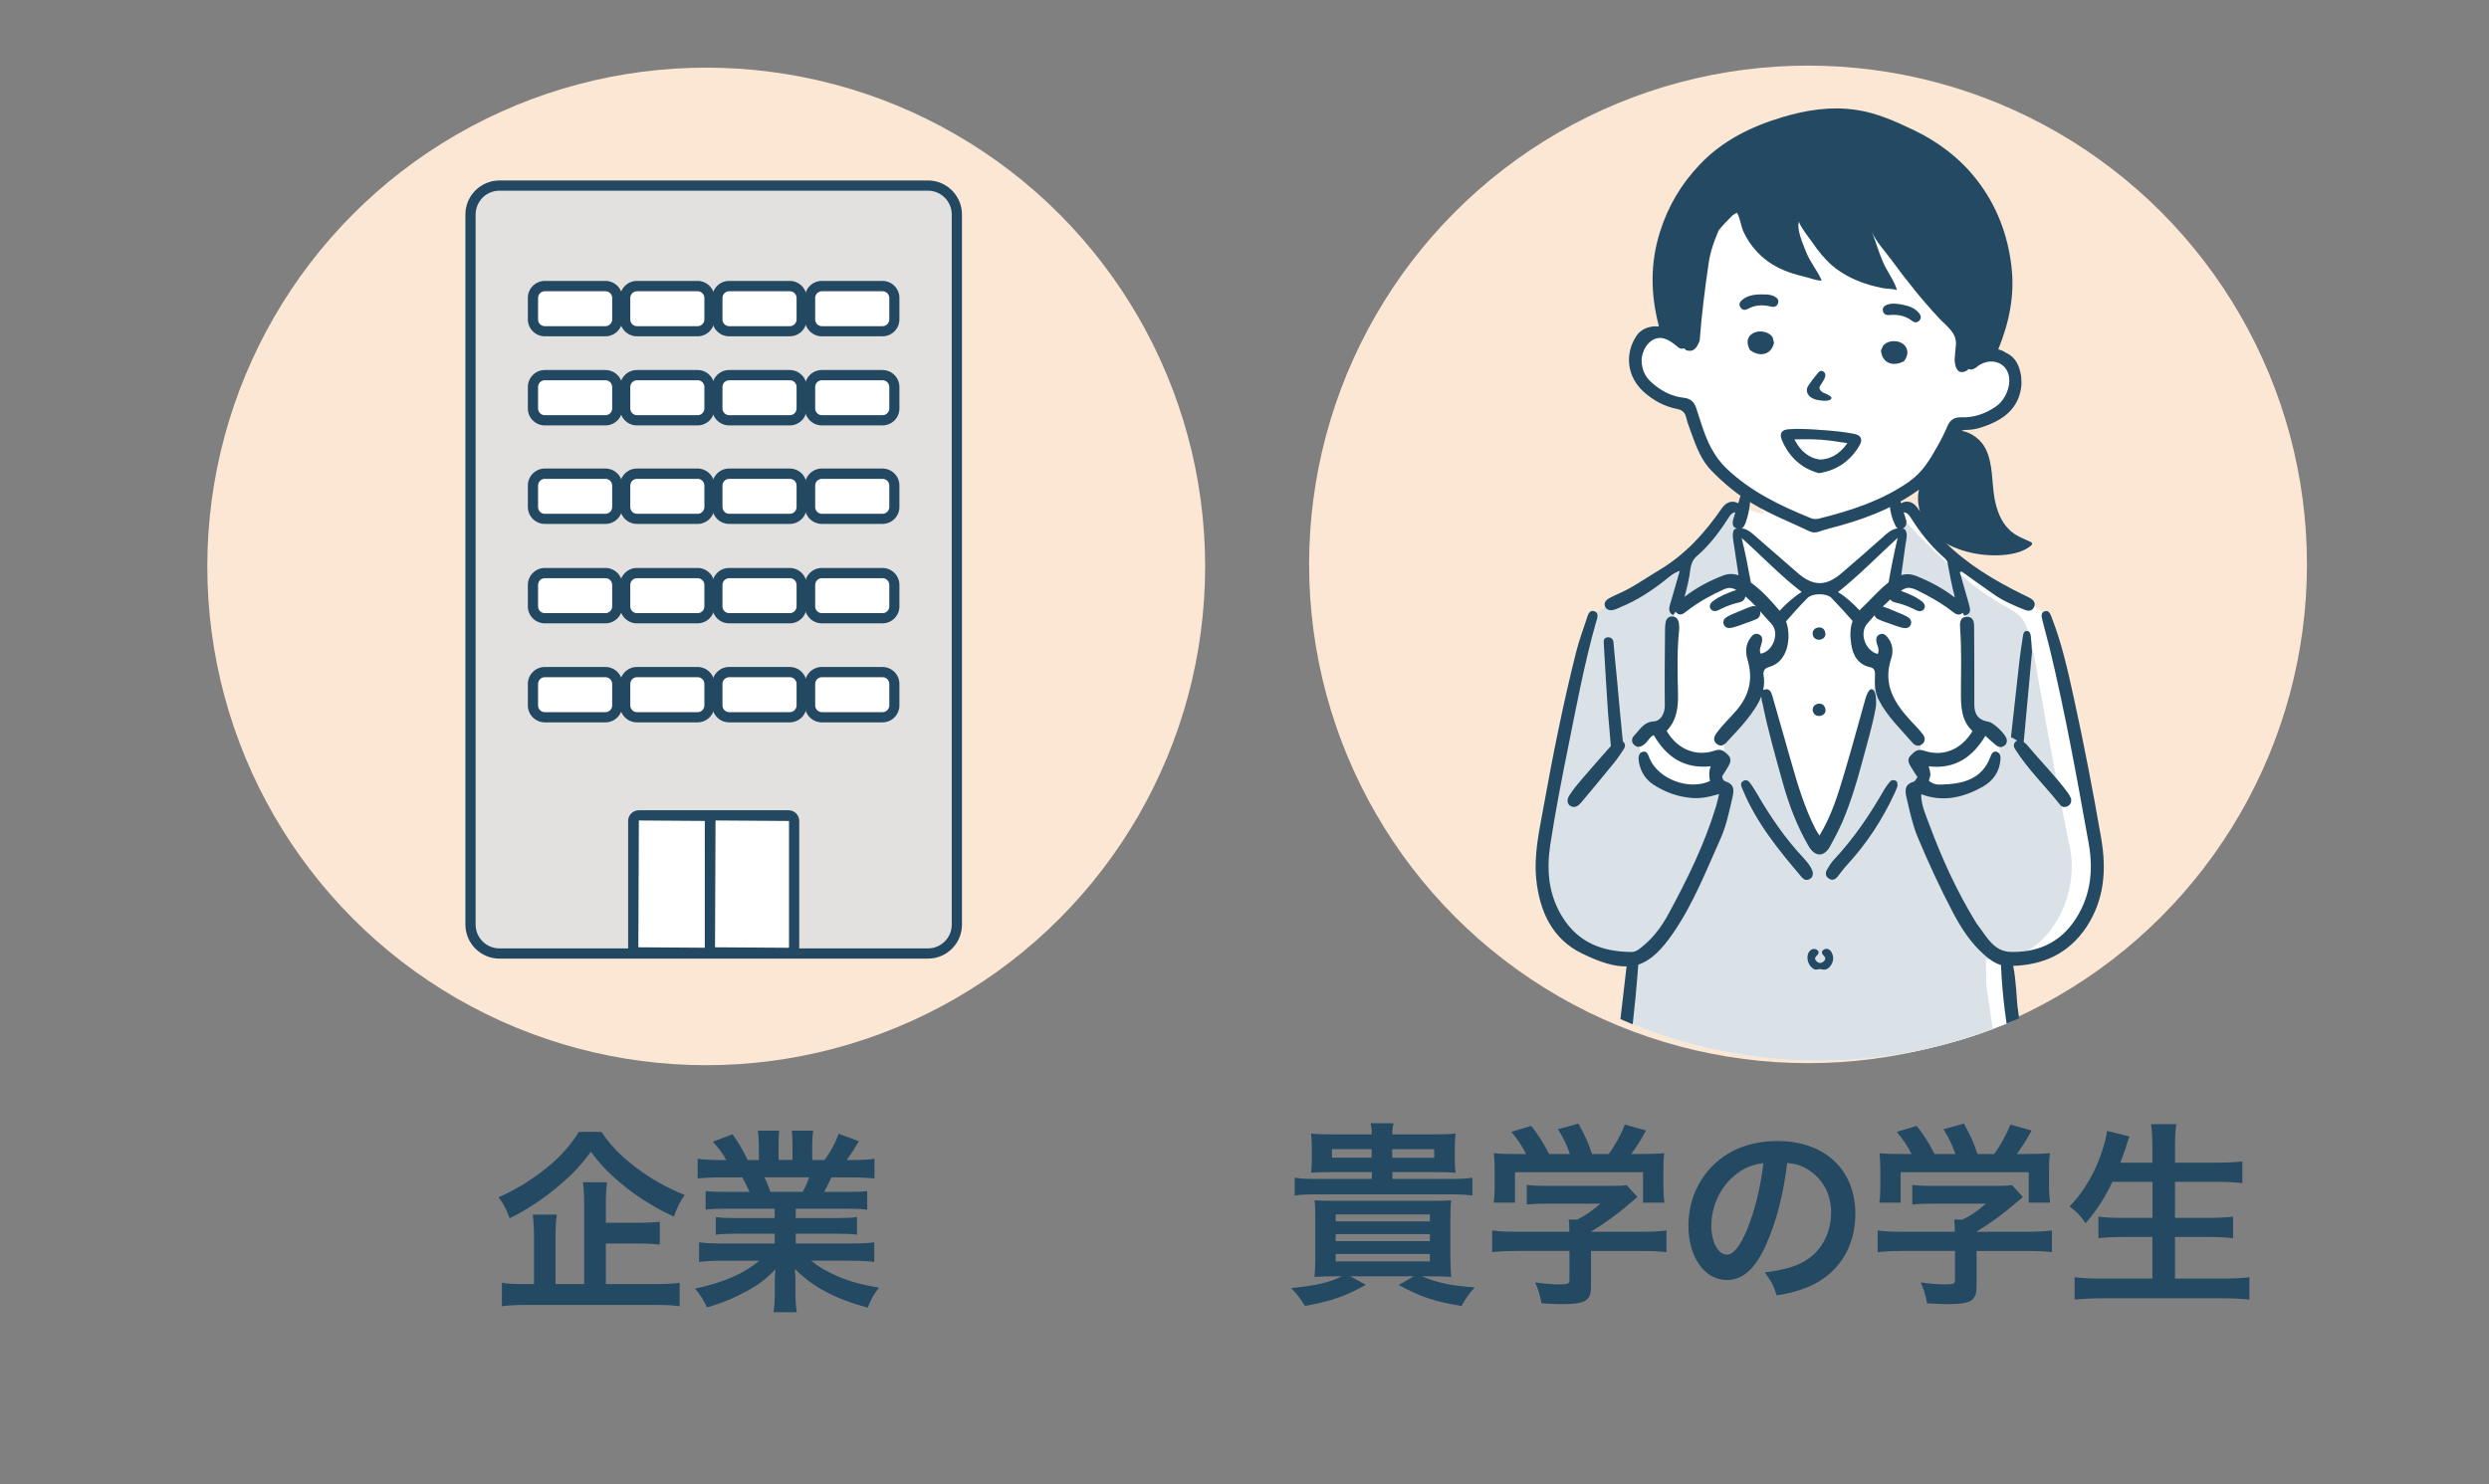 <?xml version="1.0" encoding="UTF-8"?><svg id="_イヤー_1" xmlns="http://www.w3.org/2000/svg" xmlns:xlink="http://www.w3.org/1999/xlink" viewBox="0 0 243.5 145.27"><rect x="0" y="0" width="243.5" height="145.27" fill="#808080" stroke="none"/><defs><style>.cls-1{fill:none;}.cls-2{clip-path:url(#clippath);}.cls-3{fill:#e3e1e0;}.cls-4{fill:#fff;}.cls-5{fill:#fbe7d3;}.cls-6{fill:#dae2e8;}.cls-7{fill:#244962;}.cls-8{fill:#234862;}.cls-9{fill:#83abce;}</style><clipPath id="clippath"><circle class="cls-1" cx="177.94" cy="55.43" r="48.37"/></clipPath></defs><circle class="cls-5" cx="69.09" cy="55.43" r="48.81"/><g><g><path class="cls-3" d="M90.78,93.31H48.86c-1.56,0-2.83-1.27-2.83-2.83V20.99c0-1.56,1.27-2.83,2.83-2.83h41.92c1.56,0,2.83,1.27,2.83,2.83V90.48c0,1.56-1.27,2.83-2.83,2.83Z"/><path class="cls-8" d="M90.78,93.81H48.86c-1.84,0-3.33-1.5-3.33-3.33V20.99c0-1.84,1.5-3.33,3.33-3.33h41.92c1.84,0,3.33,1.5,3.33,3.33V90.48c0,1.84-1.49,3.33-3.33,3.33ZM48.86,18.66c-1.29,0-2.33,1.05-2.33,2.33V90.48c0,1.29,1.05,2.33,2.33,2.33h41.92c1.29,0,2.33-1.05,2.33-2.33V20.99c0-1.29-1.05-2.33-2.33-2.33H48.86Z"/></g><g><g><path class="cls-4" d="M59.23,41.13h-5.93c-.64,0-1.16-.52-1.16-1.16v-2.1c0-.64,.52-1.16,1.16-1.16h5.93c.64,0,1.16,.52,1.16,1.16v2.1c0,.64-.52,1.16-1.16,1.16Z"/><path class="cls-8" d="M59.23,41.63h-5.93c-.91,0-1.66-.74-1.66-1.66v-2.1c0-.91,.74-1.66,1.66-1.66h5.93c.91,0,1.66,.74,1.66,1.66v2.1c0,.92-.75,1.66-1.66,1.66Zm-5.93-4.42c-.36,0-.66,.29-.66,.66v2.1c0,.36,.29,.66,.66,.66h5.93c.36,0,.66-.29,.66-.66v-2.1c0-.36-.29-.66-.66-.66h-5.93Z"/></g><g><path class="cls-4" d="M68.24,41.13h-5.93c-.64,0-1.16-.52-1.16-1.16v-2.1c0-.64,.52-1.16,1.16-1.16h5.93c.64,0,1.16,.52,1.16,1.16v2.1c0,.64-.52,1.16-1.16,1.16Z"/><path class="cls-8" d="M68.24,41.63h-5.93c-.91,0-1.66-.74-1.66-1.66v-2.1c0-.91,.74-1.66,1.66-1.66h5.93c.91,0,1.66,.74,1.66,1.66v2.1c0,.92-.74,1.66-1.66,1.66Zm-5.92-4.42c-.36,0-.66,.29-.66,.66v2.1c0,.36,.29,.66,.66,.66h5.93c.36,0,.66-.29,.66-.66v-2.1c0-.36-.29-.66-.66-.66h-5.93Z"/></g><g><path class="cls-4" d="M77.26,41.13h-5.93c-.64,0-1.16-.52-1.16-1.16v-2.1c0-.64,.52-1.16,1.16-1.16h5.93c.64,0,1.16,.52,1.16,1.16v2.1c0,.64-.52,1.16-1.16,1.16Z"/><path class="cls-8" d="M77.26,41.63h-5.93c-.91,0-1.66-.74-1.66-1.66v-2.1c0-.91,.74-1.66,1.66-1.66h5.93c.91,0,1.66,.74,1.66,1.66v2.1c0,.92-.74,1.66-1.66,1.66Zm-5.92-4.42c-.36,0-.66,.29-.66,.66v2.1c0,.36,.29,.66,.66,.66h5.93c.36,0,.66-.29,.66-.66v-2.1c0-.36-.29-.66-.66-.66h-5.93Z"/></g><g><path class="cls-4" d="M86.33,41.13h-5.93c-.64,0-1.16-.52-1.16-1.16v-2.1c0-.64,.52-1.16,1.16-1.16h5.93c.64,0,1.16,.52,1.16,1.16v2.1c0,.64-.52,1.16-1.16,1.16Z"/><path class="cls-8" d="M86.33,41.63h-5.93c-.91,0-1.66-.74-1.66-1.66v-2.1c0-.91,.74-1.66,1.66-1.66h5.93c.91,0,1.66,.74,1.66,1.66v2.1c0,.92-.74,1.66-1.66,1.66Zm-5.92-4.42c-.36,0-.66,.29-.66,.66v2.1c0,.36,.29,.66,.66,.66h5.93c.36,0,.66-.29,.66-.66v-2.1c0-.36-.29-.66-.66-.66h-5.93Z"/></g></g><g><g><path class="cls-4" d="M59.23,32.41h-5.93c-.64,0-1.16-.52-1.16-1.16v-2.1c0-.64,.52-1.16,1.16-1.16h5.93c.64,0,1.16,.52,1.16,1.16v2.1c0,.65-.52,1.16-1.16,1.16Z"/><path class="cls-8" d="M59.23,32.91h-5.93c-.91,0-1.66-.74-1.66-1.66v-2.1c0-.91,.74-1.66,1.66-1.66h5.93c.91,0,1.66,.74,1.66,1.66v2.1c0,.92-.75,1.66-1.66,1.66Zm-5.93-4.41c-.36,0-.66,.29-.66,.66v2.1c0,.36,.29,.66,.66,.66h5.93c.36,0,.66-.3,.66-.66v-2.1c0-.36-.29-.66-.66-.66h-5.93Z"/></g><g><path class="cls-4" d="M68.24,32.41h-5.93c-.64,0-1.16-.52-1.16-1.16v-2.1c0-.64,.52-1.16,1.16-1.16h5.93c.64,0,1.16,.52,1.16,1.16v2.1c0,.65-.52,1.16-1.16,1.16Z"/><path class="cls-8" d="M68.24,32.91h-5.93c-.91,0-1.66-.74-1.66-1.66v-2.1c0-.91,.74-1.66,1.66-1.66h5.93c.91,0,1.66,.74,1.66,1.66v2.1c0,.92-.74,1.66-1.66,1.66Zm-5.92-4.41c-.36,0-.66,.29-.66,.66v2.1c0,.36,.29,.66,.66,.66h5.93c.36,0,.66-.3,.66-.66v-2.1c0-.36-.29-.66-.66-.66h-5.93Z"/></g><g><path class="cls-4" d="M77.26,32.41h-5.93c-.64,0-1.16-.52-1.16-1.16v-2.1c0-.64,.52-1.16,1.16-1.16h5.93c.64,0,1.16,.52,1.16,1.16v2.1c0,.65-.52,1.16-1.16,1.16Z"/><path class="cls-8" d="M77.26,32.91h-5.93c-.91,0-1.66-.74-1.66-1.66v-2.1c0-.91,.74-1.66,1.66-1.66h5.93c.91,0,1.66,.74,1.66,1.66v2.1c0,.92-.74,1.66-1.66,1.66Zm-5.92-4.41c-.36,0-.66,.29-.66,.66v2.1c0,.36,.29,.66,.66,.66h5.93c.36,0,.66-.3,.66-.66v-2.1c0-.36-.29-.66-.66-.66h-5.93Z"/></g><g><path class="cls-4" d="M86.33,32.41h-5.93c-.64,0-1.16-.52-1.16-1.16v-2.1c0-.64,.52-1.16,1.16-1.16h5.93c.64,0,1.16,.52,1.16,1.16v2.1c0,.65-.52,1.16-1.16,1.16Z"/><path class="cls-8" d="M86.33,32.91h-5.93c-.91,0-1.66-.74-1.66-1.66v-2.1c0-.91,.74-1.66,1.66-1.66h5.93c.91,0,1.66,.74,1.66,1.66v2.1c0,.92-.74,1.66-1.66,1.66Zm-5.92-4.41c-.36,0-.66,.29-.66,.66v2.1c0,.36,.29,.66,.66,.66h5.93c.36,0,.66-.3,.66-.66v-2.1c0-.36-.29-.66-.66-.66h-5.93Z"/></g></g><g><g><path class="cls-4" d="M59.23,50.77h-5.93c-.64,0-1.16-.52-1.16-1.16v-2.1c0-.64,.52-1.16,1.16-1.16h5.93c.64,0,1.16,.52,1.16,1.16v2.1c0,.64-.52,1.16-1.16,1.16Z"/><path class="cls-8" d="M59.23,51.27h-5.93c-.91,0-1.66-.74-1.66-1.66v-2.1c0-.91,.74-1.66,1.66-1.66h5.93c.91,0,1.66,.74,1.66,1.66v2.1c0,.92-.75,1.66-1.66,1.66Zm-5.93-4.41c-.36,0-.66,.29-.66,.66v2.1c0,.36,.29,.66,.66,.66h5.93c.36,0,.66-.3,.66-.66v-2.1c0-.36-.29-.66-.66-.66h-5.93Z"/></g><g><path class="cls-4" d="M68.24,50.77h-5.93c-.64,0-1.16-.52-1.16-1.16v-2.1c0-.64,.52-1.16,1.16-1.16h5.93c.64,0,1.16,.52,1.16,1.16v2.1c0,.64-.52,1.16-1.16,1.16Z"/><path class="cls-8" d="M68.24,51.27h-5.93c-.91,0-1.66-.74-1.66-1.66v-2.1c0-.91,.74-1.66,1.66-1.66h5.93c.91,0,1.66,.74,1.66,1.66v2.1c0,.92-.74,1.66-1.66,1.66Zm-5.92-4.41c-.36,0-.66,.29-.66,.66v2.1c0,.36,.29,.66,.66,.66h5.93c.36,0,.66-.3,.66-.66v-2.1c0-.36-.29-.66-.66-.66h-5.93Z"/></g><g><path class="cls-4" d="M77.26,50.77h-5.93c-.64,0-1.16-.52-1.16-1.16v-2.1c0-.64,.52-1.16,1.16-1.16h5.93c.64,0,1.16,.52,1.16,1.16v2.1c0,.64-.52,1.16-1.16,1.16Z"/><path class="cls-8" d="M77.26,51.27h-5.93c-.91,0-1.66-.74-1.66-1.66v-2.1c0-.91,.74-1.66,1.66-1.66h5.93c.91,0,1.66,.74,1.66,1.66v2.1c0,.92-.74,1.66-1.66,1.66Zm-5.92-4.41c-.36,0-.66,.29-.66,.66v2.1c0,.36,.29,.66,.66,.66h5.93c.36,0,.66-.3,.66-.66v-2.1c0-.36-.29-.66-.66-.66h-5.93Z"/></g><g><path class="cls-4" d="M86.33,50.77h-5.93c-.64,0-1.16-.52-1.16-1.16v-2.1c0-.64,.52-1.16,1.16-1.16h5.93c.64,0,1.16,.52,1.16,1.16v2.1c0,.64-.52,1.16-1.16,1.16Z"/><path class="cls-8" d="M86.33,51.27h-5.93c-.91,0-1.66-.74-1.66-1.66v-2.1c0-.91,.74-1.66,1.66-1.66h5.93c.91,0,1.66,.74,1.66,1.66v2.1c0,.92-.74,1.66-1.66,1.66Zm-5.92-4.41c-.36,0-.66,.29-.66,.66v2.1c0,.36,.29,.66,.66,.66h5.93c.36,0,.66-.3,.66-.66v-2.1c0-.36-.29-.66-.66-.66h-5.93Z"/></g></g><g><g><path class="cls-4" d="M59.23,60.5h-5.93c-.64,0-1.16-.52-1.16-1.16v-2.1c0-.64,.52-1.16,1.16-1.16h5.93c.64,0,1.16,.52,1.16,1.16v2.1c0,.64-.52,1.16-1.16,1.16Z"/><path class="cls-8" d="M59.23,61h-5.93c-.91,0-1.66-.74-1.66-1.66v-2.1c0-.91,.74-1.66,1.66-1.66h5.93c.91,0,1.66,.74,1.66,1.66v2.1c0,.91-.75,1.66-1.66,1.66Zm-5.93-4.42c-.36,0-.66,.29-.66,.66v2.1c0,.36,.29,.66,.66,.66h5.93c.36,0,.66-.29,.66-.66v-2.1c0-.36-.29-.66-.66-.66h-5.93Z"/></g><g><path class="cls-4" d="M68.24,60.5h-5.93c-.64,0-1.16-.52-1.16-1.16v-2.1c0-.64,.52-1.16,1.16-1.16h5.93c.64,0,1.16,.52,1.16,1.16v2.1c0,.64-.52,1.16-1.16,1.16Z"/><path class="cls-8" d="M68.24,61h-5.93c-.91,0-1.66-.74-1.66-1.66v-2.1c0-.91,.74-1.66,1.66-1.66h5.93c.91,0,1.66,.74,1.66,1.66v2.1c0,.91-.74,1.66-1.66,1.66Zm-5.92-4.42c-.36,0-.66,.29-.66,.66v2.1c0,.36,.29,.66,.66,.66h5.93c.36,0,.66-.29,.66-.66v-2.1c0-.36-.29-.66-.66-.66h-5.93Z"/></g><g><path class="cls-4" d="M77.26,60.5h-5.93c-.64,0-1.16-.52-1.16-1.16v-2.1c0-.64,.52-1.16,1.16-1.16h5.93c.64,0,1.16,.52,1.16,1.16v2.1c0,.64-.52,1.16-1.16,1.16Z"/><path class="cls-8" d="M77.26,61h-5.93c-.91,0-1.66-.74-1.66-1.66v-2.1c0-.91,.74-1.66,1.66-1.66h5.93c.91,0,1.66,.74,1.66,1.66v2.1c0,.91-.74,1.66-1.66,1.66Zm-5.92-4.42c-.36,0-.66,.29-.66,.66v2.1c0,.36,.29,.66,.66,.66h5.93c.36,0,.66-.29,.66-.66v-2.1c0-.36-.29-.66-.66-.66h-5.93Z"/></g><g><path class="cls-4" d="M86.33,60.5h-5.93c-.64,0-1.16-.52-1.16-1.16v-2.1c0-.64,.52-1.16,1.16-1.16h5.93c.64,0,1.16,.52,1.16,1.16v2.1c0,.64-.52,1.16-1.16,1.16Z"/><path class="cls-8" d="M86.33,61h-5.93c-.91,0-1.66-.74-1.66-1.66v-2.1c0-.91,.74-1.66,1.66-1.66h5.93c.91,0,1.66,.74,1.66,1.66v2.1c0,.91-.74,1.66-1.66,1.66Zm-5.92-4.42c-.36,0-.66,.29-.66,.66v2.1c0,.36,.29,.66,.66,.66h5.93c.36,0,.66-.29,.66-.66v-2.1c0-.36-.29-.66-.66-.66h-5.93Z"/></g></g><g><g><path class="cls-4" d="M59.23,70.19h-5.93c-.64,0-1.16-.52-1.16-1.16v-2.1c0-.64,.52-1.16,1.16-1.16h5.93c.64,0,1.16,.52,1.16,1.16v2.1c0,.64-.52,1.16-1.16,1.16Z"/><path class="cls-8" d="M59.23,70.69h-5.93c-.91,0-1.66-.74-1.66-1.66v-2.1c0-.91,.74-1.66,1.66-1.66h5.93c.91,0,1.66,.74,1.66,1.66v2.1c0,.91-.75,1.66-1.66,1.66Zm-5.93-4.42c-.36,0-.66,.29-.66,.66v2.1c0,.36,.29,.66,.66,.66h5.93c.36,0,.66-.29,.66-.66v-2.1c0-.36-.29-.66-.66-.66h-5.93Z"/></g><g><path class="cls-4" d="M68.24,70.19h-5.93c-.64,0-1.16-.52-1.16-1.16v-2.1c0-.64,.52-1.16,1.16-1.16h5.93c.64,0,1.16,.52,1.16,1.16v2.1c0,.64-.52,1.16-1.16,1.16Z"/><path class="cls-8" d="M68.24,70.69h-5.93c-.91,0-1.66-.74-1.66-1.66v-2.1c0-.91,.74-1.66,1.66-1.66h5.93c.91,0,1.66,.74,1.66,1.66v2.1c0,.91-.74,1.66-1.66,1.66Zm-5.92-4.42c-.36,0-.66,.29-.66,.66v2.1c0,.36,.29,.66,.66,.66h5.93c.36,0,.66-.29,.66-.66v-2.1c0-.36-.29-.66-.66-.66h-5.93Z"/></g><g><path class="cls-4" d="M77.26,70.19h-5.93c-.64,0-1.16-.52-1.16-1.16v-2.1c0-.64,.52-1.16,1.16-1.16h5.93c.64,0,1.16,.52,1.16,1.16v2.1c0,.64-.52,1.16-1.16,1.16Z"/><path class="cls-8" d="M77.26,70.69h-5.93c-.91,0-1.66-.74-1.66-1.66v-2.1c0-.91,.74-1.66,1.66-1.66h5.93c.91,0,1.66,.74,1.66,1.66v2.1c0,.91-.74,1.66-1.66,1.66Zm-5.92-4.42c-.36,0-.66,.29-.66,.66v2.1c0,.36,.29,.66,.66,.66h5.93c.36,0,.66-.29,.66-.66v-2.1c0-.36-.29-.66-.66-.66h-5.93Z"/></g><g><path class="cls-4" d="M86.33,70.19h-5.93c-.64,0-1.16-.52-1.16-1.16v-2.1c0-.64,.52-1.16,1.16-1.16h5.93c.64,0,1.16,.52,1.16,1.16v2.1c0,.64-.52,1.16-1.16,1.16Z"/><path class="cls-8" d="M86.33,70.69h-5.93c-.91,0-1.66-.74-1.66-1.66v-2.1c0-.91,.74-1.66,1.66-1.66h5.93c.91,0,1.66,.74,1.66,1.66v2.1c0,.91-.74,1.66-1.66,1.66Zm-5.92-4.42c-.36,0-.66,.29-.66,.66v2.1c0,.36,.29,.66,.66,.66h5.93c.36,0,.66-.29,.66-.66v-2.1c0-.36-.29-.66-.66-.66h-5.93Z"/></g></g><g><g><path class="cls-4" d="M69.64,93.25h-7.14c-.3,0-.55-.25-.55-.55v-12.36c0-.3,.25-.55,.55-.55h7.14c.3,0,.55,.25,.55,.55v12.36c0,.31-.25,.55-.55,.55Z"/><path class="cls-8" d="M69.64,93.75h-7.14c-.58,0-1.05-.47-1.05-1.05v-12.36c0-.58,.47-1.05,1.05-1.05h7.14c.58,0,1.05,.47,1.05,1.05v12.36c0,.58-.47,1.05-1.05,1.05Zm-7.14-13.46l-.05,12.41,7.19,.05s.05-.02,.05-.05v-12.36l-7.19-.05Z"/></g><g><path class="cls-4" d="M77.14,93.25h-7.14c-.3,0-.55-.25-.55-.55v-12.36c0-.3,.25-.55,.55-.55h7.14c.3,0,.55,.25,.55,.55v12.36c0,.31-.25,.55-.55,.55Z"/><path class="cls-8" d="M77.14,93.75h-7.14c-.58,0-1.05-.47-1.05-1.05v-12.36c0-.58,.47-1.05,1.05-1.05h7.14c.58,0,1.05,.47,1.05,1.05v12.36c0,.58-.47,1.05-1.05,1.05Zm-7.14-13.46l-.05,12.41,7.19,.05s.05-.02,.05-.05v-12.36l-7.19-.05Z"/></g></g></g><circle class="cls-5" cx="176.88" cy="55.23" r="48.81"/><g class="cls-2"><g id="_性_スーツ_黒髪"><path id="_" class="cls-4" d="M198.19,119.23l1.56-.56c-.92-5.56-3.12-19.42-3.34-24.89,2.2,.33,5.2-.85,6.78-2.6,1.48-2.82,2.49-3.44,1.91-7.6-1.16-7.26-2.93-16.34-4.87-23.36-1.82-1.52-4.8-2.69-7.56-4.62-4.56-2.67-4.59-7.36-7.06-5.83l-.2-.91c1.43-.31,4.1-3.08,4.9-4.75,.52-1,.41-2.31,1.26-2.68,.85-.37,1.8,.11,2.97-.64,2.06-1.27,3.15-2.64,2.49-4.8-.18-2.38-4.61-.81-4.99-.59l.11-3.26-9.18-11.3-13.45-1.43c-4.27,2.28-4.92,9.59-4.8,13.43,0,0-1.86-.44-2.35-.41-1.17-.24-2.71,1.87-2.62,2.95,.23,1.62,2.06,3.45,3.58,3.95,.84,.06,1.68,.02,1.94,.47,.99,3.48,2.82,6.33,5.5,8.56,4.02,3.34,.14,1.23-.22,1.45-.46,.3-.69-.76-1.68,.26-.42,.45-.22,.31-1.21,1.43-.98,1.12-.64,1.29-1.88,2.3-1.43,1.29-5.95,4.42-7.23,5.1-.56,.31-2.44,.9-2.78,1.68-2.22,7.91-4.01,15.64-4.83,24.19,.09,2.36-.23,2.98,.56,4.28s.06,1.41,1.67,2.42c1.6,1.01,1.4,1.47,3.01,1.74s3.48,.63,3.48,.63c.28,.84-3.09,23.36-3.29,25.01l.62,.43,.22,.47"/><g id="_り"><path class="cls-6" d="M196.33,119.66c-5.57,2-12.13,1.94-17.67-.11-5.56,1.95-15.84,2.38-21.16-.32"/><path class="cls-6" d="M202.34,82.22c-6.67-33.39,0-13.94-16.3-31.59-.24,2.23-.52,4.5-.85,6.78,.23-.11,.47-.22,.71-.29,.88-.25,1.69,0,2.52,.33,.88,.36,1.69,.8,2.46,1.35,.63,.46,1.2,.97,1.54,1.68,.39,.8,.45,1.76,.47,2.63,.04,2-.4,3.98-.26,5.98,.05,.69,.4,1.24,.92,1.68,.29,.24,.62,.38,.93,.58,.36,.23,.64,.53,.85,.9,.78,1.42-.11,3.11-1.28,4s-2.67,1.07-4.1,1.04c-.71-.02-1.48-.2-1.8-.91-.18-.39-.15-.81-.07-1.22,.02-.13,.05-.18,0-.28-.08-.17-.21-.31-.28-.49-.14-.35-.09-.63,.02-.97,.09-.28,.11-.45,.03-.69-.19-.56-.68-1.11-1.1-1.56-1.16-1.22-2.51-2.3-2.7-4.1-.05-.52,.02-1.04,.11-1.55,0-.02,.03-.17,.04-.26-.07-.07-.15-.17-.24-.23-.03-.02-.07-.05-.1-.07-1.22,6.03-2.91,12-5.25,17.48-2.5-.77-4.76-7.53-6.33-14.79-.09,.18-.18,.36-.29,.54-.38,.65-.88,1.22-1.38,1.78-.49,.55-1,1.09-1.4,1.71-.19,.3-.39,.62-.49,.96-.12,.38-.03,.8-.03,1.2,0,.43-.11,.79-.28,1.18-.12,.28-.16,.37-.07,.63,.19,.56,.57,1.26,.13,1.8-.2,.25-.52,.35-.82,.43-.45,.11-.9,.12-1.36,.06-.8-.09-1.6-.28-2.34-.61-1.42-.63-2.61-1.76-3.22-3.2-.35-.82-.68-1.66-.02-2.42,.5-.56,1.25-.57,1.85-.96,.58-.38,.87-.96,1-1.62,.18-.88,.17-1.78,.12-2.67-.04-.86-.09-1.72-.13-2.58-.03-.7-.1-1.41-.05-2.12,.05-.75,.21-1.5,.69-2.11,.25-.31,.59-.54,.92-.76,.35-.24,.69-.51,1.04-.76,.71-.5,1.48-.94,2.27-1.3,.37-.17,.75-.28,1.16-.22,.32,.05,.62,.2,.92,.31-.34-2.92-.48-5.34-.37-6.73-1.27-2.15-5.39,6-8.11,6.15-1,1.14-5.89,3.43-6.4,4.05-.82,.73-3.22,13.74-3.22,13.74-.47,2.85-3.01,12.84-.13,16.24,.21,2.22,6.26,3.81,6.94,3.5l-3.01,24.94c2.01,1.2,11.42,2.49,14.66,2.13,4.22-.7,5.98-1.84,10.17-.25,4.74,.49,12.72-.59,16.52-2.01l-3.23-22.31-.04-2.51c5.68,.83,9.65-6.15,8.05-11.64h.01Z"/></g><g id="_ウトライン"><g><path class="cls-7" d="M179.78,85.78c.31-.37,.57-.77,.9-1.12,1.95-2.11,3.5-4.49,4.7-7.1,.11-.24,.2-.5,.26-.65,0-.31-.04-.47-.25-.54-.19-.06-.37-.03-.49,.12-.19,.23-.38,.47-.53,.72-1.42,2.48-3,4.84-4.97,6.93-.26,.28-.47,.62-.66,.96-.18,.32-.17,.65,.17,.87,.35,.24,.64,.09,.87-.19h0Z"/><path class="cls-7" d="M177.35,85.37c-.14-.52-.52-.99-.93-1.43-1.76-1.87-3.19-3.97-4.48-6.18-.2-.34-.4-.67-.62-.99-.19-.29-.43-.57-.8-.33-.34,.21-.15,.54-.04,.81,1.34,3.27,3.54,5.96,5.8,8.61,.19,.22,.45,.32,.73,.18,.25-.12,.36-.32,.34-.67h0Z"/><path class="cls-7" d="M158.06,59.62c.18-.06,.35-.16,.53-.23,1.55-.63,2.94-1.55,4.25-2.57,.43-.33,.82-.73,1.49-.96-.33,1.15-.62,2.21-.94,3.26-.16,.52-.11,.88,.29,1.07,.07-.12,.16-.22,.25-.33,.02,.03,.04,.05,.06,.08,.37,.43,.77,.06,1.11-.2,1.1-.84,2.3-1.51,3.56-2.07,.44-.2,.8-.17,1.21,.07-.15,.04-.29,.09-.43,.14-.26,.1-.51,.2-.76,.31-.21,.1-.41,.2-.61,.31-.11,.06-.2,.14-.3,.2-.13,.09-.29,.18-.38,.32-.12,.16-.17,.36-.05,.55,.13,.2,.37,.28,.59,.21,.13-.03,.24-.1,.36-.16,.03,0,.05-.03,.08-.04-.06,.03-.07,.03,0,0,.08-.03,.17-.07,.25-.11,.1-.05,.21-.1,.31-.14-.15,.05,.03,0,.06-.02,.05-.02,.11-.04,.16-.06,.21-.08,.43-.15,.65-.21,.32-.09,.71-.11,.88-.45,.04-.08,.06-.15,.07-.23,.37,.31,.71,.65,1.04,1-.12-.05-.26-.06-.4-.02-.43,.13-.84,.32-1.26,.49-.24,.1-.48,.19-.72,.3s-.46,.21-.66,.39c-.16,.14-.19,.41-.11,.6,.08,.2,.28,.34,.5,.34,.26,0,.51-.09,.76-.16,.21-.06,.42-.15,.62-.22,.46-.16,.93-.32,1.37-.52,.13-.06,.27-.25,.3-.39,.03-.12,.03-.23,0-.35,.37,.41,.73,.82,1.1,1.22,.86,.91,.16,2.73-1.04,2.93-.19-.37,.02-.71,.1-1.06,.08-.34,.1-.69-.32-.85-.35-.13-.58,.09-.77,.34-.5,.67-.52,1.43-.29,2.19,.55,1.86,.17,3.45-1.1,4.94-.64,.74-1.36,1.41-1.93,2.2-.25,.35-.4,.74,0,1.06,.39,.33,.74,.12,1.03-.21,.66-.73,1.35-1.42,1.95-2.19,.55-.71,1.08-1.43,1.39-2.24,0,.1,.03,.2,.03,.29,0,.12,.05,.23,.08,.35,.53,2.65,1.28,5.25,2,7.85,.6,2.14,1.39,4.22,2.51,6.15,.63,1.09,1.51,1.11,2.11,.03,.44-.79,.85-1.59,1.21-2.41,.77-1.81,1.35-3.69,1.86-5.59,.49-1.84,1.06-3.72,1.4-5.59,.02-.1,.04-.33,.03-.6,0-.55-.11-1.25-.51-1.18-.06,.01-.11,.06-.15,.11-.26,.31-.35,.71-.46,1.09-.66,2.34-1.29,4.69-1.99,7.02-.61,2.06-1.24,4.13-2.43,6.1-.18-.29-.29-.44-.37-.6-1.11-2.15-1.78-4.45-2.44-6.76-.59-2.08-1.18-4.16-1.78-6.23-.11-.37-.24-.84-.75-.71-.07,.02-.13,.04-.17,.07,.1-.46,.13-.94,.04-1.46-.08-.5,.17-.71,.61-.83,1.82-.53,2.13-2.97,1.59-4.44,.68-.79,1.37-1.56,2.1-2.29,.49-.49,1.87-.49,2.35,0,.71,.73,1.39,1.49,2.06,2.25-.26,.71-.25,1.48-.14,2.25,.15,1.03,.62,2.01,1.85,2.27,.47,.1,.5,.44,.48,.84-.04,.8-.03,1.58,.35,2.33,.83,1.64,2.16,2.88,3.33,4.24,.24,.28,.58,.37,.91,.14,.37-.27,.33-.67,.09-.98-.35-.46-.76-.87-1.16-1.3-1.6-1.73-2.78-3.56-1.94-6.1,.24-.72,.17-1.53-.41-2.16-.2-.22-.42-.36-.73-.21-.3,.15-.35,.41-.3,.7,.06,.38,.34,.73,.13,1.21-1.2-.29-1.83-2.01-1.05-2.94,.24-.29,.49-.57,.74-.85,.04,.14,.16,.3,.29,.36,.44,.21,.91,.36,1.37,.52,.21,.07,.41,.16,.62,.22,.25,.08,.5,.16,.76,.16,.22,0,.42-.14,.5-.34,.08-.19,.05-.45-.11-.6-.2-.18-.43-.28-.66-.39-.24-.11-.48-.2-.72-.3-.41-.17-.82-.36-1.25-.48,.24-.24,.49-.47,.74-.7,.19,.28,.54,.31,.85,.39,.22,.06,.44,.13,.65,.21,.05,.02,.11,.04,.16,.06,.03,0,.21,.08,.06,.02,.11,.04,.21,.09,.31,.14,.08,.04,.17,.07,.25,.11,.06,.02,.05,.02,0,0,.03,0,.05,.03,.08,.04,.12,.06,.23,.13,.36,.16,.22,.07,.45,0,.59-.21,.12-.19,.07-.4-.05-.55-.08-.14-.24-.23-.38-.32-.1-.07-.2-.14-.3-.2-.2-.11-.4-.22-.61-.31-.25-.11-.5-.22-.76-.31-.06-.02-.12-.04-.18-.07,.75-.52,1.11-.33,2.48,.4,.92,.49,1.81,1.02,2.63,1.68,.28,.22,.62,.37,.91,.09l.03-.03c.05,.1,.11,.2,.15,.3,.64-.2,.67-.42,.43-1.25-.29-1-.57-2.01-.86-3.01,.06-.03,.11-.06,.17-.08,1.08,.77,2.15,1.55,3.24,2.3,.92,.63,1.94,1.06,2.97,1.47,.37,.14,.74,.1,.9-.33,.14-.37-.07-.64-.39-.82-.24-.14-.49-.25-.74-.37-2.79-1.38-5.44-2.96-7.66-5.18-1.01-1.01-1.82-2.16-2.64-3.3-.43-.6-1.03-.76-1.6-.44-.07-.24-.15-.48-.23-.72-.07-.22-.27-.35-.53-.29-.22,.05-.33,.21-.35,.41-.07,1,.14,1.95,.59,2.85,.04,.09,.11,.16,.19,.21-.6,.06-1.03,.47-1.48,.88-1.32,1.18-2.66,2.34-4.01,3.5-1.51,1.3-2.76,1.3-4.27,0-1.34-1.16-2.68-2.32-4.01-3.49-.45-.4-.88-.83-1.48-.89,.19-.11,.29-.34,.38-.57,.23-.65,.37-1.31,.43-1.99-.03-.35,.1-.8-.38-.89-.55-.11-.59,.39-.7,.74-.03,.08-.05,.17-.08,.25-.57-.32-1.17-.14-1.61,.5-1.65,2.39-3.55,4.5-6.09,6.02-1.38,.82-2.68,1.78-4.17,2.4-.23,.1-.45,.22-.67,.33-.38,.19-.67,.47-.46,.92,.25,.4,.67,.32,1.05,.19h-.04Zm28.98-8.79c.84,1.31,1.8,2.52,2.96,3.57,.2,.18,.48,.39,.52,.63,.21,1.15,.43,2.31,.73,3.45-1.15-.89-2.42-1.57-3.77-2.11-.51-.2-.99-.23-1.48-.09,.14-.98,.28-1.97,.41-2.96,.07-.53,.28-1.09-.06-1.53-.08-.03-.15-.05-.23-.06,.28-.11,.4-.34,.39-.72-.09-.28-.18-.58-.27-.88,.42,.04,.6,.38,.8,.7h0Zm-1.39,1.8c-.35,1.48-.64,2.92-.89,4.36-.98,.77-1.78,1.73-2.68,2.57-.06,.05-.11,.11-.16,.17-.64-.68-1.31-1.3-2.11-1.79,2.05-1.62,3.81-3.44,5.84-5.31Zm-9.39,5.3c-.83,.52-1.51,1.15-2.16,1.84-.84-1-1.73-1.98-2.81-2.76-.26-1.44-.54-2.89-.9-4.36,2.03,1.82,3.76,3.66,5.87,5.28Zm-10.24-3.52c1.2-1.05,2.16-2.3,3.01-3.63,.19-.3,.37-.61,.74-.65-.06,.22-.12,.43-.19,.65-.12,.4-.13,.8,.34,.94-.08,.02-.17,.04-.25,.07-.21,.34-.16,.73-.1,1.11,.16,1.11,.34,2.25,.51,3.4-.48-.17-.96-.17-1.45,0-1.37,.52-2.67,1.2-3.83,2.11,.24-.91,.47-1.8,.57-2.72,.07-.52,.25-.94,.65-1.29h0Z"/><path class="cls-7" d="M179.13,93.11c-.18-.27-.49-.34-.75-.15-.28,.2-.1,.42,.08,.61,.18,.19,.11,.39-.08,.54-.2,.16-.42,.17-.62,0-.18-.15-.28-.33-.08-.53,.21-.21,.38-.45,.05-.64-.27-.16-.56-.06-.75,.21-.36,.52-.07,1.44,.51,1.7,.26,.11,.48-.08,.72,.01,.48,.13,.77-.15,.97-.5,.24-.41,.2-.87-.05-1.25Z"/><path class="cls-7" d="M177.73,103.9c-.27-.16-.56-.06-.75,.21-.36,.52-.07,1.44,.51,1.7,.26,.11,.48-.08,.72,.01,.48,.13,.77-.15,.97-.5,.23-.4,.2-.85-.05-1.24-.18-.27-.49-.34-.75-.15-.28,.2-.1,.42,.08,.61,.18,.19,.11,.39-.08,.54-.2,.16-.42,.17-.62,0-.18-.15-.28-.33-.08-.53,.21-.22,.38-.45,.05-.65Z"/><path class="cls-7" d="M157.59,73.02c-.06,.06-.12,.12-.18,.19-.89,1.01-1.79,2.02-2.66,3.04-.44,.51-.87,1.04-1.23,1.6-.35,.54-.11,1.08,.42,1.12,.34,0,.56-.21,.76-.45,1.08-1.29,2.16-2.58,3.22-3.89,.33-.4,.61-.84,.9-1.27,.17-.24,.23-.52,0-.76-.02-.02-.04-.04-.06-.05-.19-1.92-.37-3.83-.54-5.75-.12-1.33-.27-2.65-.38-3.98-.05-.6-.99-.62-.95,0,.14,2.35,.26,4.7,.43,7.05,.1,1.05,.18,2.1,.27,3.15Z"/><path class="cls-7" d="M178.56,61.88c-.18-.83-1.45-.5-1.2,.31,.23,.71,1.4,.45,1.2-.31Z"/><path class="cls-7" d="M177.37,69.65c.23,.71,1.4,.45,1.2-.31-.18-.83-1.46-.5-1.2,.31Z"/><path class="cls-7" d="M205.57,82.1c-.8-4.64-1.69-9.27-2.7-13.87-.58-2.63-1.16-5.26-2.14-7.77-.13-.32-.25-.81-.73-.63-.4,.15-.25,.58-.18,.9,.21,.89,.47,1.77,.69,2.66,1.53,6.34,2.68,12.75,3.83,19.16,.5,2.78,.15,5.44-1.56,7.79-1.5,2.05-3.64,2.88-6.08,2.81-1.68-.04-2.37-1.54-3.26-2.68-.07-.1-.14-.2-.2-.31-1.82-2.99-3.27-6.16-4.48-9.43-.35-.95-.81-1.89-.81-3.01,2.16,.81,4.11,.32,5.97-.7,1.05-.58,1.7-1.48,1.79-2.71,.02-.31-.05-.66-.4-.75-.33-.08-.48,.22-.58,.48-.84,2.27-2.74,2.67-4.82,2.74-.44,.02-.85-.06-1.21-.38,.05-.2,.15-.41,.15-.61,0-.23-.09-.47-.16-.8,2.63,.32,4.34-.98,5.54-2.98,.37,.33,.7,.65,1.06,.93,.23,.18,.5,.23,.77,.05,.24-.15,.3-.37,.26-.63-.07-.48-1.29-1.66-1.78-1.73-.94-.14-1.39-.67-1.39-1.64,0-2.51,0-5.02-.02-7.53,0-.5-.02-1.09-.68-1.1-.74,0-.73,.64-.69,1.15,.15,2.05,.09,4.1,.08,6.15,0,1.43,0,2.83,1.13,3.88-1.08,1.81-2.89,2.56-4.74,1.92-.68-.24-.98,.15-1.33,.5-.36,.35-.16,.74,.05,1.09,.19,.31,.39,.62,.64,1.01-.15,.18-.24,.4-.38,.44-.98,.28-.83,.99-.66,1.7,.3,1.25,.55,2.5,1.05,3.7,1.05,2.51,2.19,4.99,3.46,7.4,.8,1.52,1.73,2.96,3.04,4.12,.5,.44,1.03,.84,1.65,1.01,0,.11,.02,.22,.02,.32,.13,2.76,.5,5.46,.96,8.18,.06,.34,.11,.68,.17,1.03,.66,3.91,1.27,7.82,1.88,11.73,.15,.98,.28,1.97,.4,2.95,.05,.44,.22,.78,.7,.75s.53-.42,.5-.81c-.02-.24-.06-.48-.09-.72-.54-4.31-1.27-8.59-1.95-12.87-.34-2.17-.68-4.34-.97-6.51-.06-.46-.13-2.58-.42-3.96,2.96-.1,5.44-1.2,7.18-3.82,1.76-2.69,1.95-5.61,1.44-8.6Z"/><path class="cls-7" d="M197.12,73.28c1.26,2.01,2.98,3.65,4.43,5.49,.18,.22,.48,.27,.76,.11,.23-.14,.34-.34,.32-.7-.08-.14-.17-.37-.31-.57-1.24-1.68-2.72-3.15-4.05-4.75-.08-.09-.18-.17-.29-.24,.28-2.97,.55-5.92,.81-8.79-.04-.62-.06-1.12-.12-1.61-.03-.21-.1-.47-.38-.47s-.35,.23-.38,.46c-.11,.76-.24,1.53-.33,2.3-.29,2.55-.57,5.09-.85,7.64,.21,.09,.42,.2,.61,.32-.06,.03-.12,.06-.17,.12-.21,.22-.19,.47-.05,.69h0Z"/><path class="cls-7" d="M198.98,119.74c0-.09-.03-.19-.04-.28,.1-.1,.15-.25,.09-.47-.16-.53-.73-.26-1.08-.16-2.76,.77-5.56,1.15-8.42,1.3-3.03,.16-6.06,.32-9-.47-1.68-.45-3.19-.42-4.88-.01-4.47,1.07-9,.58-13.51,.05-1.48-.18-2.89-.66-4.35-.94-.26-.05-.64-.15-.72,.26v.11c-.07-.03-.14-.06-.22-.09,.07-.16,.1-.36,.13-.56,.2-1.49,.37-2.98,.64-4.46,1.12-6.26,2.12-12.57,2.6-18.91,.02-.24,.03-.48,.05-.71,1.25-.41,2.29-1.45,3.43-3.11,1.97-2.87,3.22-6.1,4.64-9.26,.55-1.24,.81-2.56,1.12-3.87,.17-.73,.3-1.39-.66-1.69-.15-.05-.35-.25-.3-.54,.18-.29,.39-.59,.57-.91,.22-.39,.37-.77-.03-1.16-.36-.35-.67-.62-1.27-.41-1.85,.64-3.7-.14-4.72-1.93,.97-1,1.14-2.25,1.11-3.61-.04-2.08-.11-4.16,.11-6.24,.03-.24,0-.49-.03-.73-.07-.36-.28-.63-.68-.61-.36,0-.55,.25-.61,.58-.04,.24-.06,.49-.06,.73-.02,2.48-.05,4.96-.02,7.43,0,.81-.46,1.49-1.04,1.52-1.04,.05-1.38,.81-1.93,1.36-.28,.28-.35,.67,0,.97,.34,.3,.68,.15,.99-.1,.33-.26,.49-.7,.9-.88,1.23,2.13,2.96,3.32,5.57,3.05-.2,.53-.15,1-.07,1.44-2.04,.95-5.01-.17-5.89-2.16-.14-.32-.23-.83-.69-.7-.45,.12-.44,.62-.37,1.02,.16,.92,.64,1.68,1.4,2.18,1.14,.75,2.39,1.21,3.77,1.32,.88,.07,1.73-.1,2.67-.39-.12,.51-.19,.86-.3,1.21-1.11,3.68-2.8,7.11-4.62,10.47-.63,1.16-1.38,2.24-2.41,3.1-.37,.31-.75,.69-1.27,.68-2.79-.03-5.14-.88-6.71-3.39-1.39-2.21-1.58-4.62-1.21-7.08,.49-3.2,1.11-6.39,1.75-9.56,.82-4.07,1.58-8.16,2.71-12.17,.11-.38,.38-.96-.14-1.14-.54-.19-.65,.44-.78,.81-.37,1.07-.74,2.14-1.02,3.23-1.24,4.95-2.25,9.96-3.15,14.98-.43,2.38-.98,4.74-.74,7.18,.32,3.13,1.54,5.84,4.44,7.27,1.81,.89,3.21,1.31,4.4,1.28-.53,4.5-1,8.99-1.69,13.47-.53,3.42-1.27,6.81-1.65,10.26-.05,.43-.16,.96,.46,1.04,.23,.03,.38-.03,.48-.13m1.22,.55c.84,.29,1.7,.54,2.57,.74,2.36,.54,4.77,.69,7.17,.82,3.41,.18,6.82,.12,10.09-1.07,.19-.07,.37-.1,.56-.02,2.54,.99,5.21,1.11,8.52,1.19,.62,.05,1.86-.13,3.1-.2,2.65-.15,5.27-.45,7.79-1.29v.09"/></g><g><path class="cls-7" d="M181.36,42.45c-1-.2-2.05-.29-2.99-.36h-.12l-.44-.04c-1.13-.08-1.99-.1-2.77-.05-.39,.02-.63,.12-.75,.31-.11,.18-.1,.43,.05,.79,.68,1.61,1.89,2.71,3.51,3.18l.05,.02h.05c1.67-.24,3.04-1.15,3.93-2.65,.2-.34,.25-.58,.16-.78-.07-.21-.3-.35-.68-.42Zm-.71,1.03c-.71,.97-1.64,1.5-2.65,1.49-.99-.14-1.84-.8-2.39-1.86l-.07-.11h.13c.9-.03,1.71-.02,2.48,.03h0c.77,.06,1.57,.17,2.45,.32l.13,.02-.08,.11Z"/><path class="cls-7" d="M177.75,39.13c.15,.04,.31,.05,.46,.07h.05s.08,.02,.12,.02c.19,0,.34,0,.47-.03,.24-.06,.35-.16,.32-.29-.02-.07-.1-.12-.18-.18h-.02c-.08-.07-.18-.11-.25-.15-.06-.03-.11-.05-.17-.07-.08-.03-.15-.06-.21-.09-.11-.06-.21-.15-.27-.25-.05-.08-.07-.15-.07-.21,0-.11,.08-.22,.15-.32,.07-.11,.14-.22,.21-.35,.19-.28,.26-.55,.18-.74-.06-.14-.19-.23-.35-.24-.17,0-.25,.08-.31,.17l-.28,.34c-.08,.09-.16,.19-.23,.28-.06,.08-.11,.16-.17,.24-.05,.07-.09,.14-.16,.22-.1,.14-.2,.28-.25,.45-.07,.24,0,.51,.2,.73,.2,.23,.53,.35,.76,.4h0Z"/><path class="cls-7" d="M185.39,33.39c-.47-.03-.9,.13-1.15,.43l-.02,.02-.2,.45v.05c.07,.74,.52,1.22,1.19,1.27h0c.34,.02,.7-.07,1.03-.25l.04-.02,.02-.03c.4-.57,.33-.99,.2-1.25-.17-.39-.6-.64-1.11-.67Z"/><path class="cls-7" d="M173.43,33.03c-.2-.33-.61-.55-1.08-.59-.51-.04-.97,.15-1.21,.48-.16,.23-.29,.64,.02,1.27l.02,.04,.03,.03c.3,.23,.65,.37,.98,.4h0c.67,.05,1.18-.36,1.36-1.08v-.05l-.12-.47v-.03Z"/><path class="cls-7" d="M173.61,29.02c-.22-.12-.46-.18-.78-.2-.15-.01-.32-.01-.55-.01h-.15c-.57,.03-1.17,.11-1.68,.53-.29,.23-.35,.48-.18,.74,.09,.14,.22,.23,.37,.24h.05c.09,0,.19-.03,.28-.08,.41-.23,.83-.35,1.3-.36,.1,0,.21,0,.31,.01,.22,.02,.44,.05,.69,.11,.05,.01,.11,.02,.15,.03h.07c.21-.01,.36-.11,.44-.31,.15-.36-.09-.58-.32-.7h0Z"/><path class="cls-7" d="M186.13,29.82l-.15-.03c-.22-.04-.4-.06-.55-.07-.32-.02-.56,.01-.8,.09-.24,.09-.51,.27-.42,.64,.05,.21,.18,.33,.39,.37,.02,0,.04,.01,.07,.01h.16c.25-.03,.48-.03,.7-.01,.1,.01,.21,.02,.31,.04,.46,.08,.86,.26,1.23,.55,.08,.06,.17,.11,.26,.12,.02,0,.03,0,.05,.01,.15,.01,.29-.05,.4-.18,.2-.23,.17-.49-.08-.76-.43-.5-1.01-.67-1.57-.78h0Z"/><path class="cls-7" d="M198.63,53.02c-.74-.34-1.45-.59-2.05-1.17-.82-.79-1.23-1.9-1.44-3-.3-1.6-.14-3.43-.88-4.92-.46-.92-1.34-1.57-2.35-1.78,.13-.06,.28-.08,.45-.08,.84,0,1.62-.26,2.37-.58,1.7-.72,2.86-1.88,3.03-3.84,0-.23,0-.53-.03-.82-.16-1.01-.52-1.89-1.52-2.32h0c-.09-.08-.2-.13-.3-.18s-.21-.08-.32-.11c-.03,0-.07-.02-.1-.03,1.06-2.61,1.63-5.27,1.29-8.13-.37-3.13-1.45-5.96-3.39-8.46-1.65-2.12-3.77-3.73-6.23-4.9-1.79-.85-3.59-1.66-5.59-1.95-2.47-.36-4.85,.01-7.21,.72-3.08,.92-5.87,2.31-8.06,4.62-1.8,1.89-3.11,4.07-3.9,6.59-.98,3.11-.92,6.16-.11,9.24l-.18,.03c-.06-.01-.13-.02-.21-.02-.75,.05-1.4,.32-1.82,.96-1.18,1.79-.88,4.02,.73,5.46,.93,.83,2,1.42,3.25,1.67,.47,.09,.77,.31,.89,.79,.13,.53,.32,1.04,.51,1.56,.48,1.32,.97,2.67,1.98,3.7,1.2,1.22,2.52,2.33,4.02,3.22,1.78,1.07,3.72,1.81,5.58,2.71,.3,.14,.62,.13,.93,.02,.32-.11,.64-.21,.97-.3,3.13-.79,6.13-1.88,8.75-3.77,.02,0,.03-.03,.05-.04-.17,.72-.12,1.47,.15,2.35,.31,.99,.84,1.8,1.7,2.42,1.87,1.34,4.44,1.86,6.72,1.6,.68-.08,1.55-.29,2.16-.72,.21-.14,.54-.37,.17-.54h0Zm-11.81-5.92c-2.68,1.88-5.73,2.87-8.87,3.65-.26,.06-.5,.07-.76-.03-3.01-1.22-5.9-2.6-8.27-4.86-.64-.61-1.13-1.29-1.54-2.06-.64-1.23-1-2.54-1.43-3.84-.21-.63-.56-.96-1.21-1.03-1.26-.14-2.3-.71-3.22-1.55-.61-.56-.89-1.25-.92-2.03-.03-.95,.63-2.15,1.65-2.27,.26-.03,.52,.02,.75,.12,.4,.16,.76,.44,1.08,.71,.07,.06,.14,.12,.22,.16,.13,.06,.32,.07,.47,.02,.06,.05,.11,.11,.16,.17,.37,.13,.71,.1,.98-.23,.16-.2,.28-.45,.37-.7,.19-2.54,.51-5.07,.88-7.59,.16-1.12,.54-2.17,.98-3.2,.39-.48,.82-.94,1.26-1.37,.14-.14,.35-.27,.53-.36,.32,.54,.37,1.28,.64,1.87,.31,.68,.73,1.31,1.24,1.87,1.27,1.42,2.89,2.11,4.73,2.53,.53,.12,1.14,.39,1.68,.38-.39-.94-1.12-1.78-1.51-2.76-.28-.7-1.01-2.33-.7-3.04-.1,.24,1.12,1.82,1.31,2.09,.55,.81,1.18,1.59,1.93,2.24,.91,.78,2,1.34,3.14,1.73,.58,.2,1.17,.35,1.76,.47,.47,.09,.96,.05,1.43,.19-.25-.89-.97-1.82-1.35-2.7-.44-.99-.72-2.02-1.11-3.02,.37,.95,1.34,1.98,1.96,2.83,.72,.99,1.46,1.95,2.23,2.9,.77,.95,1.57,1.87,2.4,2.76,.76,.82,1.76,1.43,1.63,2.65-.05,.48-.09,.96-.12,1.45,.03,.35,.09,.71,.27,.95,.22,.28,.53,.25,.84,.12,.09-.07,.17-.14,.27-.21,.15,.08,.3,.07,.46,0,.24-.08,.43-.31,.65-.43,.25-.13,.52-.23,.8-.28,.6-.09,1.22,.1,1.62,.56,.95,1.11,.22,3.07-.84,3.8-1.02,.71-2.13,1.12-3.41,1.08-.65-.02-1.09,.22-1.35,.84-.3,.7-.64,1.38-1.02,2.04-.71,1.27-1.44,2.49-2.69,3.37h0Z"/></g></g><g><path class="cls-9" d="M158.85-10.86c-.13-.22-.37-.36-.62-.36-.13,0-.25,.03-.36,.1-.34,.2-.46,.64-.26,.98l7.93,13.74c.13,.22,.37,.36,.62,.36,.13,0,.25-.03,.36-.1,.34-.2,.46-.64,.26-.98l-7.93-13.74Z"/><path class="cls-9" d="M194.76-5.12c-.11-.06-.23-.09-.35-.09-.26,0-.5,.14-.62,.36l-4.06,7.19c-.19,.34-.07,.78,.27,.98,.11,.06,.23,.09,.35,.09,.26,0,.5-.14,.62-.36l4.06-7.19c.19-.35,.07-.79-.27-.98Z"/></g></g></g><g><path class="cls-7" d="M58.85,110.77c.85,1.29,1.81,2.29,3.29,3.42,1.46,1.13,3.05,2.02,4.84,2.75-.44,.63-.71,1.17-1.06,2.11-1.63-.73-3.38-1.8-4.75-2.9-1.5-1.21-2.31-2.04-3.36-3.44-1.06,1.42-1.77,2.17-3.17,3.36-1.48,1.25-3.05,2.29-4.78,3.15-.33-.88-.54-1.31-1.08-2.06,1.67-.73,3.27-1.71,4.73-2.9,1.34-1.09,2.32-2.21,3.13-3.5h2.21Zm.44,14.89h4.78c1.08,0,1.81-.04,2.42-.13v2.3c-.61-.1-1.4-.13-2.42-.13h-12.51c-1.08,0-1.84,.04-2.46,.13v-2.3c.52,.1,1.23,.13,2.29,.13h.85v-4.61c0-.88-.04-1.5-.12-2.19h2.36c-.1,.6-.13,1.23-.13,2.17v4.63h2.8v-7.84c0-.92-.04-1.52-.12-2.13h2.36c-.08,.6-.12,1.12-.12,2.07v1.9h3.17c.94,0,1.56-.04,2.11-.1v2.23c-.58-.06-1.21-.1-2.09-.1h-3.19v3.96Z"/><path class="cls-7" d="M71.01,118.28c-.88,0-1.38,.02-1.98,.1v-1.82c.54,.06,1.04,.08,1.98,.08h2.32c-.29-.62-.5-1.06-.71-1.42h-2.08c-.94,0-1.67,.04-2.29,.1v-1.92c.6,.08,1.21,.12,2.19,.12h.61c-.36-.67-.6-.98-1.31-1.79l1.92-.73c.65,.9,.92,1.37,1.48,2.52h1.1v-1.37c0-.58-.04-1.11-.1-1.5h2.09c-.04,.35-.06,.77-.06,1.42v1.44h1.36v-1.44c0-.62-.02-1.06-.06-1.42h2.09c-.06,.37-.1,.88-.1,1.5v1.37h1.21c.67-.96,1.04-1.63,1.38-2.57l1.98,.73c-.46,.77-.77,1.25-1.19,1.84h.54c1,0,1.59-.04,2.17-.12v1.92c-.6-.06-1.34-.1-2.29-.1h-1.92c-.37,.77-.44,.94-.71,1.42h2.23c.94,0,1.42-.02,1.98-.08v1.82c-.6-.08-1.08-.1-1.98-.1h-5.01v.92h4.01c.86,0,1.44-.02,1.98-.1v1.73c-.54-.08-1.13-.1-1.98-.1h-4.01v.96h5.36c1.09,0,1.77-.04,2.32-.12v1.92c-.71-.08-1.42-.12-2.3-.12h-3.86c.65,.56,1.52,1.08,2.61,1.54,1.23,.52,2.23,.79,4,1.1-.54,.73-.77,1.15-1.09,1.96-3.23-.88-5.4-2.05-7.13-3.8,.06,.73,.06,.9,.06,1.36v.94c0,.81,.04,1.4,.13,1.94h-2.27c.08-.56,.12-1.19,.12-1.96v-.92c0-.44,0-.52,.06-1.31-.9,.92-1.61,1.48-2.77,2.11-1.23,.67-2.4,1.17-3.92,1.61-.31-.67-.67-1.25-1.17-1.84,2.8-.6,4.75-1.44,6.28-2.73h-3.57c-.9,0-1.59,.04-2.32,.12v-1.92c.61,.08,1.27,.12,2.31,.12h5.09v-.96h-3.8c-.84,0-1.42,.02-1.96,.1v-1.73c.54,.08,1.1,.1,1.96,.1h3.8v-.92h-4.8Zm7.53-1.65c.29-.56,.44-.9,.63-1.42h-4.38c.27,.58,.38,.87,.58,1.42h3.17Z"/></g><g><path class="cls-7" d="M130.64,124.9c-.98,0-1.44,.02-2.04,.06,.04-.35,.08-1.15,.08-1.92v-3.61c0-.88-.02-1.36-.06-1.98,.54,.06,.92,.06,1.94,.06h9.47c1.08,0,1.4,0,1.94-.06-.06,.5-.08,1.04-.08,2.11v3.34c0,.79,.04,1.61,.08,2.06-.5-.04-1.11-.06-2.02-.06h-.84c1.4,.62,2.98,.94,5.17,1.08-.56,.61-.75,.9-1.31,1.82-2.65-.44-3.92-.86-6.13-2.05l1.46-.85h-6.19l1.52,.83c-2.05,1.13-3.32,1.58-5.97,2.07-.5-.81-.67-1.06-1.36-1.75,2.42-.23,3.71-.54,4.98-1.15h-.63Zm-.29-10.2c-.96,0-1.54,.02-2.09,.06,.06-.46,.08-.81,.08-1.54v-.75c0-.71-.02-1.06-.08-1.54,.58,.06,1.1,.08,2.21,.08h3.73c0-.48-.02-.67-.12-1.09h2.25c-.1,.44-.12,.67-.12,1.09h3.98c1.11,0,1.61-.02,2.21-.08-.06,.46-.08,.79-.08,1.54v.75c0,.75,.02,1.09,.08,1.54-.58-.04-1.15-.06-2.09-.06h-4.09v.67h5.63c1.06,0,1.54-.02,2.19-.12v1.75c-.65-.1-1.15-.12-2.19-.12h-13.02c-1,0-1.48,.02-2.17,.12v-1.75c.65,.1,1.13,.12,2.17,.12h5.38v-.67h-3.84Zm3.84-2.25h-3.88v.84h3.88v-.84Zm-3.52,7.07h9.22v-.67h-9.22v.67Zm0,1.94h9.22v-.69h-9.22v.69Zm0,1.98h9.22v-.73h-9.22v.73Zm9.64-10.14v-.84h-4.11v.84h4.11Z"/><path class="cls-7" d="M148.32,122.42c-1,0-1.75,.04-2.34,.12v-2.13c.65,.1,1.42,.13,2.32,.13h5.23v-.13c0-.38-.02-.73-.06-1.06h.83c.83-.42,1.46-.85,2.27-1.56h-5.28c-.79,0-1.31,.02-1.92,.08v-1.92c.58,.08,1.11,.1,1.94,.1h6.36c.75,0,1.11-.02,1.46-.08l1.06,1.17q-.33,.27-.69,.58c-1.36,1.17-2.34,1.88-3.84,2.8v.02h5.01c.94,0,1.79-.04,2.36-.13v2.13c-.56-.08-1.38-.12-2.38-.12h-5v3.36c0,.67-.06,.94-.25,1.21-.33,.48-.98,.63-2.71,.63-.25,0-.88-.02-1.88-.08-.21-1.02-.31-1.34-.63-2.04,.92,.13,1.79,.19,2.38,.19,.84,0,.98-.06,.98-.44v-2.84h-5.21Zm.98-9.49c-.44-.84-.69-1.23-1.44-2.17l1.94-.58c.67,.83,1.11,1.52,1.75,2.75h2.04c-.33-.9-.63-1.58-1.17-2.42l2-.56c.79,1.48,.9,1.75,1.33,2.98h1.63c.58-.77,1.25-1.98,1.58-2.88l2.07,.58c-.44,.83-1,1.71-1.44,2.3h.86c1.31,0,1.67-.02,2.36-.08-.06,.48-.08,.86-.08,1.59v1.79c0,.52,.04,1,.1,1.46h-2.09v-2.98h-12.53v2.98h-2.09c.08-.44,.1-.88,.1-1.48v-1.77c0-.69-.02-1.09-.08-1.59,.86,.08,.98,.08,2.27,.08h.9Z"/><path class="cls-7" d="M172.85,121.65c-1.09,2.48-2.32,3.61-3.9,3.61-2.19,0-3.77-2.23-3.77-5.32,0-2.11,.75-4.09,2.11-5.59,1.61-1.77,3.88-2.69,6.61-2.69,4.61,0,7.61,2.8,7.61,7.13,0,3.32-1.73,5.97-4.67,7.17-.92,.38-1.67,.58-3.02,.81-.33-1.02-.56-1.44-1.17-2.25,1.77-.23,2.92-.54,3.82-1.06,1.67-.92,2.67-2.75,2.67-4.8,0-1.84-.83-3.34-2.36-4.27-.6-.35-1.09-.5-1.94-.58-.36,3.02-1.04,5.67-2,7.84Zm-2.82-6.88c-1.61,1.15-2.61,3.13-2.61,5.19,0,1.58,.67,2.82,1.52,2.82,.63,0,1.29-.81,1.98-2.46,.73-1.73,1.36-4.32,1.59-6.49-1,.12-1.69,.38-2.48,.94Z"/><path class="cls-7" d="M186.03,122.42c-1,0-1.75,.04-2.34,.12v-2.13c.65,.1,1.42,.13,2.32,.13h5.23v-.13c0-.38-.02-.73-.06-1.06h.83c.83-.42,1.46-.85,2.27-1.56h-5.28c-.79,0-1.31,.02-1.92,.08v-1.92c.58,.08,1.11,.1,1.94,.1h6.36c.75,0,1.11-.02,1.46-.08l1.06,1.17q-.33,.27-.69,.58c-1.36,1.17-2.34,1.88-3.84,2.8v.02h5.01c.94,0,1.79-.04,2.36-.13v2.13c-.56-.08-1.38-.12-2.38-.12h-4.99v3.36c0,.67-.06,.94-.25,1.21-.33,.48-.98,.63-2.71,.63-.25,0-.88-.02-1.88-.08-.21-1.02-.31-1.34-.63-2.04,.92,.13,1.79,.19,2.38,.19,.85,0,.98-.06,.98-.44v-2.84h-5.21Zm.98-9.49c-.44-.84-.69-1.23-1.44-2.17l1.94-.58c.67,.83,1.11,1.52,1.75,2.75h2.04c-.33-.9-.63-1.58-1.17-2.42l2-.56c.79,1.48,.9,1.75,1.33,2.98h1.63c.58-.77,1.25-1.98,1.58-2.88l2.08,.58c-.44,.83-1,1.71-1.44,2.3h.87c1.31,0,1.67-.02,2.36-.08-.06,.48-.08,.86-.08,1.59v1.79c0,.52,.04,1,.1,1.46h-2.09v-2.98h-12.53v2.98h-2.09c.08-.44,.1-.88,.1-1.48v-1.77c0-.69-.02-1.09-.08-1.59,.86,.08,.98,.08,2.27,.08h.9Z"/><path class="cls-7" d="M206.65,115.67c-.79,1.65-1.56,2.8-2.61,4.03-.5-.73-.94-1.19-1.58-1.63,1.44-1.46,2.59-3.48,3.25-5.61,.25-.83,.35-1.23,.42-1.79l2.19,.54q-.04,.15-.17,.5c-.06,.13-.06,.15-.19,.63-.1,.29-.27,.77-.52,1.44h3.13v-1.46c0-1-.04-1.59-.13-2.31h2.46c-.08,.63-.12,1.27-.12,2.29v1.48h4c.98,0,1.81-.04,2.59-.12v2.11c-.83-.08-1.61-.12-2.54-.12h-4.05v3.53h3.32c.96,0,1.73-.04,2.36-.12v2.11c-.69-.08-1.46-.12-2.36-.12h-3.32v4.07h4.61c1.1,0,1.9-.04,2.67-.13v2.19c-.9-.1-1.59-.13-2.61-.13h-11.76c-1,0-1.83,.04-2.73,.13v-2.19c.83,.1,1.65,.13,2.67,.13h4.94v-4.07h-2.96c-.9,0-1.67,.04-2.32,.12v-2.11c.61,.08,1.25,.12,2.31,.12h2.98v-3.53h-3.92Z"/></g></svg>
